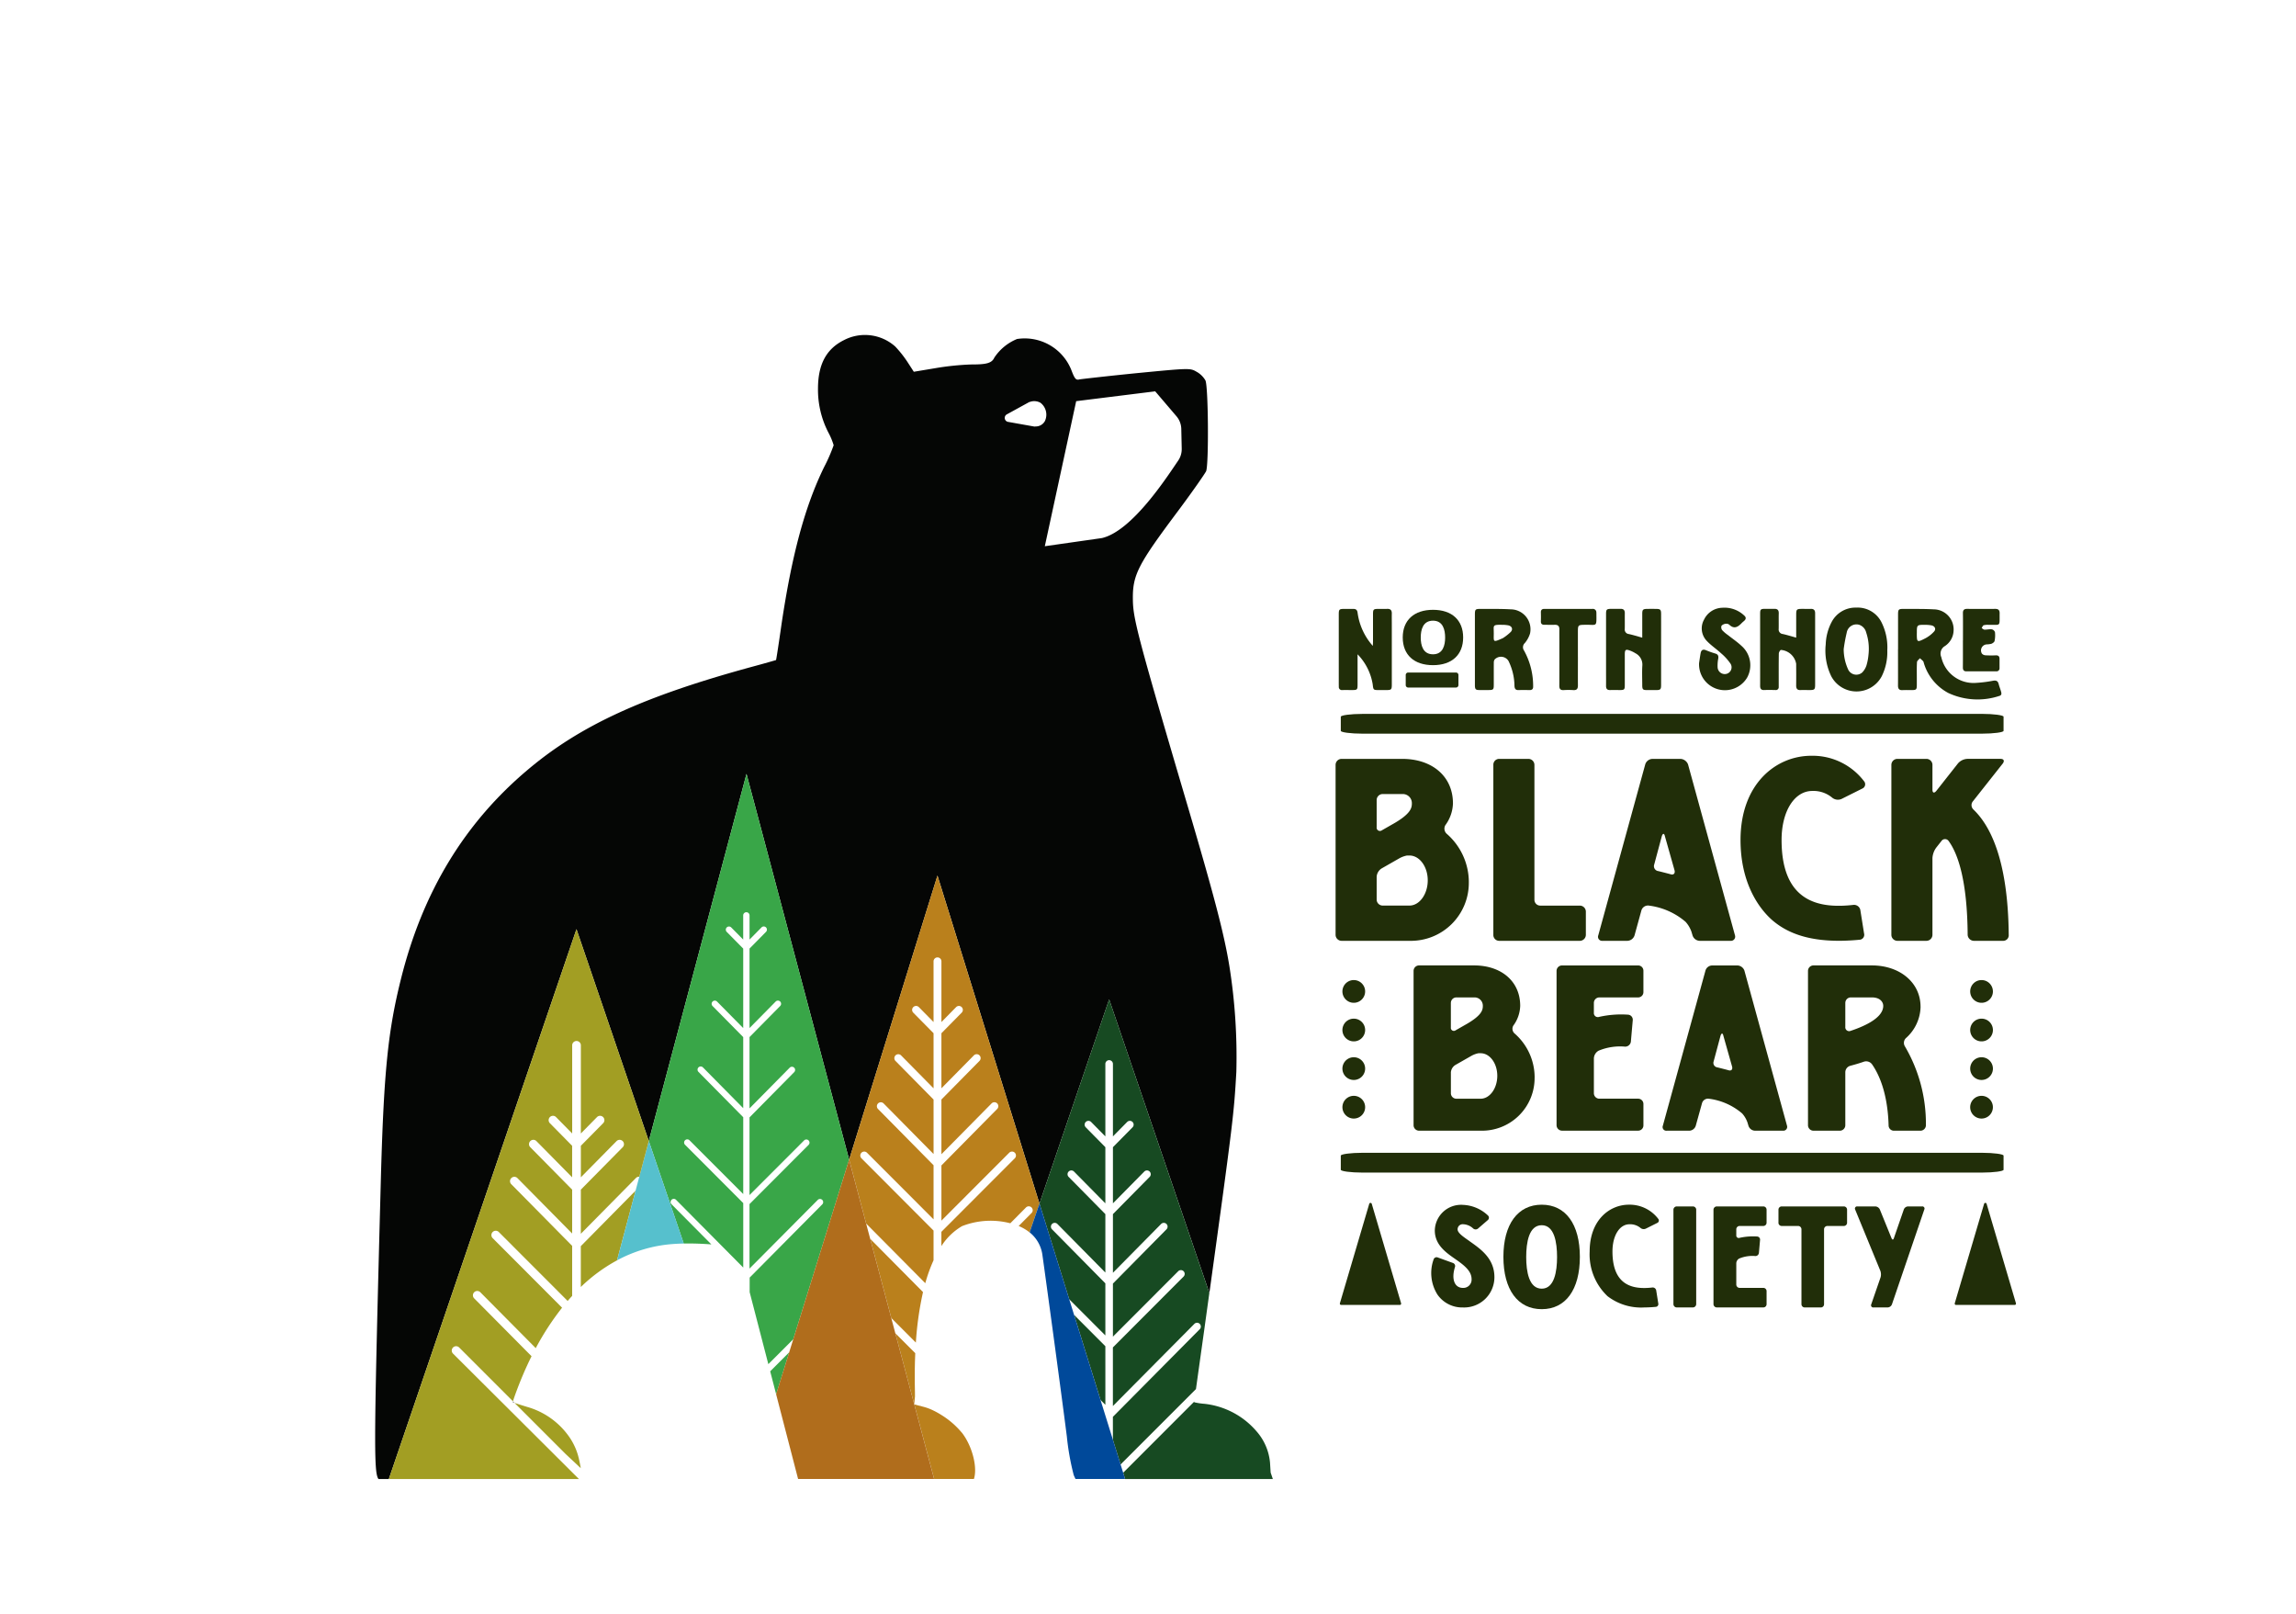 <svg xmlns="http://www.w3.org/2000/svg" xmlns:xlink="http://www.w3.org/1999/xlink" width="306" height="215" viewBox="0 0 306 215">
  <defs>
    <clipPath id="clip-path">
      <rect id="Rectangle_2" data-name="Rectangle 2" width="90.683" height="93.477" fill="#212e09"/>
    </clipPath>
    <clipPath id="clip-path-2">
      <rect id="Rectangle_5985" data-name="Rectangle 5985" width="119.638" height="152.426" fill="none"/>
    </clipPath>
  </defs>
  <g id="Group_22720" data-name="Group 22720" transform="translate(-91 80)">
    <rect id="Rectangle_69" data-name="Rectangle 69" width="306" height="215" transform="translate(91 -80)" fill="#fff"/>
    <g id="Group_5" data-name="Group 5" transform="translate(269 0.963)">
      <g id="Group_3" data-name="Group 3" transform="translate(0 0)" clip-path="url(#clip-path)">
        <path id="Path_11" data-name="Path 11" d="M17.758,51.185a7.721,7.721,0,0,1-7.913,7.82H.781A.805.805,0,0,1,0,58.223V35.544a.805.805,0,0,1,.781-.782h8.1c3.956,0,6.762,2.3,6.762,5.934a5.145,5.145,0,0,1-1.012,2.9.92.92,0,0,0,.184,1.15,8.558,8.558,0,0,1,2.945,6.44M5.475,40.236v3.635a.438.438,0,0,0,.689.413l1.288-.736c2.669-1.472,2.715-2.3,2.715-2.9a1.211,1.211,0,0,0-1.288-1.2H6.256a.805.805,0,0,0-.781.782m0,10.259v3.036a.806.806,0,0,0,.781.783H9.845c1.334,0,2.438-1.518,2.438-3.358s-1.1-3.312-2.438-3.312H9.522a3.469,3.469,0,0,0-1.012.368L6.164,49.345a1.4,1.4,0,0,0-.689,1.15" transform="translate(0 -14.609)" fill="#212e09"/>
        <path id="Path_12" data-name="Path 12" d="M41.742,35.544V53.531a.775.775,0,0,0,.781.782h5.29a.807.807,0,0,1,.783.783v3.128a.806.806,0,0,1-.783.782H37.048a.775.775,0,0,1-.781-.782V35.544a.775.775,0,0,1,.781-.782h3.91a.806.806,0,0,1,.783.782" transform="translate(-15.241 -14.609)" fill="#212e09"/>
        <path id="Path_13" data-name="Path 13" d="M67.588,34.762h3.727a1.144,1.144,0,0,1,1.012.736L78.583,58.27a.564.564,0,0,1-.6.736H73.891a1.037,1.037,0,0,1-.966-.736l-.137-.46A3.925,3.925,0,0,0,72,56.475a9.277,9.277,0,0,0-4.876-2.162.912.912,0,0,0-1.012.644L65.2,58.27a1.037,1.037,0,0,1-.966.736H60.919a.539.539,0,0,1-.553-.736L66.623,35.5a1.036,1.036,0,0,1,.966-.736m.783,14.951c.552.138,1.1.276,1.609.414.415.138.644-.092.552-.506l-1.288-4.554c-.092-.415-.277-.415-.414,0l-1.012,3.772a.661.661,0,0,0,.552.874" transform="translate(-25.354 -14.609)" fill="#212e09"/>
        <path id="Path_14" data-name="Path 14" d="M97.414,56.038c-1.978-1.7-4.324-5.152-4.324-10.765,0-7.5,4.738-11.225,9.43-11.225a8.627,8.627,0,0,1,7.039,3.4.622.622,0,0,1-.23.966l-2.761,1.38a1.206,1.206,0,0,1-1.288-.184,3.9,3.9,0,0,0-2.623-.874c-2.392,0-4.095,2.714-4.095,6.533,0,8.373,5.107,9.154,9.569,8.649a.854.854,0,0,1,.92.644l.506,3.174a.662.662,0,0,1-.645.828c-.874.092-2.023.137-2.667.137-3.45,0-6.487-.69-8.832-2.668" transform="translate(-39.121 -14.309)" fill="#212e09"/>
        <path id="Path_15" data-name="Path 15" d="M138.718,41.524c2.255,2.162,4.6,6.763,4.693,16.7a.737.737,0,0,1-.737.782h-3.91a.848.848,0,0,1-.828-.782c-.046-7.222-1.288-10.811-2.531-12.513a.58.58,0,0,0-.966,0l-.689.874a2.662,2.662,0,0,0-.506,1.38V58.223a.806.806,0,0,1-.783.782h-3.91a.805.805,0,0,1-.782-.782V35.544a.805.805,0,0,1,.782-.782h3.91a.806.806,0,0,1,.783.782v3.312c0,.46.23.506.506.184l2.9-3.68a1.778,1.778,0,0,1,1.241-.6h4.417c.46,0,.552.276.323.6l-4,5.061a.794.794,0,0,0,.091,1.1" transform="translate(-53.696 -14.609)" fill="#212e09"/>
        <path id="Path_16" data-name="Path 16" d="M129.3,5.678q0-2.318,0-4.636c0-.673.07-.75.724-.746,1.346.009,2.7-.019,4.037.057A2.675,2.675,0,0,1,136.7,3.219a2.558,2.558,0,0,1-1.157,2.026,1.163,1.163,0,0,0-.476,1.488,4.4,4.4,0,0,0,4.423,3.43,17.348,17.348,0,0,0,2.487-.3c.414-.068.628.039.732.442.089.35.231.686.326,1.034.065.238.08.472-.252.555a9.228,9.228,0,0,1-6.792-.4,6.687,6.687,0,0,1-3.262-4.008.615.615,0,0,0-.08-.22c-.136-.143-.291-.268-.438-.4-.134.17-.373.333-.386.512-.046.707-.023,1.418-.025,2.128,0,.3,0,.6,0,.9,0,.644-.064.7-.7.706-.4,0-.793-.02-1.187.005-.459.03-.623-.17-.62-.609.01-1.608,0-3.217,0-4.826M131.8,3.529v.047c0,1.166.034,1.2,1.1.655a4.231,4.231,0,0,0,1.209-.933c.289-.328.091-.713-.348-.807a4.124,4.124,0,0,0-.846-.072c-1.111-.008-1.111,0-1.111,1.11" transform="translate(-54.336 -0.124)" fill="#212e09"/>
        <path id="Path_17" data-name="Path 17" d="M32.026,5.674q0-2.269,0-4.539c0-.809.035-.846.866-.84,1.3.01,2.6-.021,3.892.056a2.658,2.658,0,0,1,2.59,3.225,3.709,3.709,0,0,1-.69,1.265.76.76,0,0,0-.11,1,9.75,9.75,0,0,1,1.215,4.8c.009.345-.161.478-.5.47-.474-.012-.95-.019-1.424,0-.417.017-.546-.176-.565-.566a7.728,7.728,0,0,0-.8-3.323,1.171,1.171,0,0,0-1.846-.182.768.768,0,0,0-.107.441c-.009.977,0,1.954-.005,2.931,0,.635-.062.692-.715.693-.4,0-.792,0-1.188,0-.514,0-.61-.1-.612-.657,0-1.592,0-3.184,0-4.776m2.517-2.135c-.011,1.171-.129,1.244,1.129.688a.4.4,0,0,0,.086-.038,6.6,6.6,0,0,0,1.056-.833c.321-.373.138-.766-.347-.871a4.227,4.227,0,0,0-.8-.068c-1.391-.03-1.106.1-1.129,1.121" transform="translate(-13.459 -0.124)" fill="#212e09"/>
        <path id="Path_18" data-name="Path 18" d="M3.237,6.338q0,2,0,4.005c0,.721-.038.758-.742.759-.428,0-.856-.008-1.283,0a.41.41,0,0,1-.474-.456C.728,10.3.732,9.955.732,9.608q0-4.281,0-8.562c0-.7.056-.754.755-.757.38,0,.761.01,1.14,0,.411-.013.584.152.621.578a8.335,8.335,0,0,0,2.02,4.352c.013-.268.027-.419.027-.57,0-1.23,0-2.46,0-3.69C5.3.366,5.367.3,5.942.29c.412,0,.824.014,1.235-.005.455-.021.633.191.624.622-.01.473,0,.946,0,1.419q0,4.021,0,8.042c0,.671-.066.734-.725.735h-.95c-.78,0-.787,0-.871-.759A7.44,7.44,0,0,0,3.237,6.338" transform="translate(-0.307 -0.119)" fill="#212e09"/>
        <path id="Path_19" data-name="Path 19" d="M67,4.128V1.617c0-.22,0-.441,0-.662,0-.567.092-.656.663-.663q.594-.007,1.187,0c.564.007.659.1.661.667.005,1.466,0,2.932,0,4.4q0,2.53,0,5.059c0,.606-.086.687-.676.689-.4,0-.792,0-1.188,0-.567,0-.646-.082-.648-.664,0-.867-.042-1.737.012-2.6A1.692,1.692,0,0,0,66.1,6.207a3.818,3.818,0,0,0-.72-.357c-.584-.216-.7-.13-.707.486,0,1.371,0,2.742,0,4.114,0,.59-.068.652-.648.653-.427,0-.856-.017-1.282,0s-.572-.171-.568-.561c.007-.631,0-1.261,0-1.892q0-3.83,0-7.66c0-.631.073-.7.714-.706.4,0,.792.012,1.187,0,.423-.017.606.166.6.588-.012.693.009,1.387-.007,2.081a.6.6,0,0,0,.55.688c.565.126,1.118.3,1.782.483" transform="translate(-26.128 -0.121)" fill="#212e09"/>
        <path id="Path_20" data-name="Path 20" d="M102.4,4.126V1.188c0-.875.021-.9.909-.9.348,0,.7.01,1.045,0,.41-.013.572.2.57.578,0,.079,0,.158,0,.237q0,4.609,0,9.219c0,.722-.061.781-.779.782-.38,0-.761-.02-1.139,0-.466.03-.616-.191-.61-.621.012-.961.008-1.922,0-2.884a2.241,2.241,0,0,0-2.022-1.84c-.118.014-.286.31-.289.478-.024,1.355-.013,2.71-.014,4.066,0,.126,0,.252,0,.378a.384.384,0,0,1-.449.42c-.49-.01-.983-.021-1.472,0-.426.021-.558-.178-.556-.566.007-1.371,0-2.742,0-4.113q0-2.742,0-5.484c0-.585.069-.65.655-.656.412,0,.823.01,1.234,0s.6.161.593.59c-.019.693.006,1.387-.009,2.08a.605.605,0,0,0,.553.686c.564.127,1.118.3,1.777.481" transform="translate(-41.012 -0.121)" fill="#212e09"/>
        <path id="Path_21" data-name="Path 21" d="M120.861,5.686a7.222,7.222,0,0,1-.738,3.455,3.807,3.807,0,0,1-6.724.02,7.822,7.822,0,0,1-.744-4.269,6.842,6.842,0,0,1,.75-2.9A3.582,3.582,0,0,1,116.718,0a3.549,3.549,0,0,1,3.373,1.961,7.434,7.434,0,0,1,.77,3.72m-5.811-.13a6.515,6.515,0,0,0,.568,2.636,1.2,1.2,0,0,0,1.9.456,2.453,2.453,0,0,0,.572-.957,7.209,7.209,0,0,0,.267-1.433,6.856,6.856,0,0,0-.31-2.937,1.441,1.441,0,0,0-.956-1.036,1.317,1.317,0,0,0-1.638,1.058,21.482,21.482,0,0,0-.406,2.214" transform="translate(-47.331 -0.002)" fill="#212e09"/>
        <path id="Path_22" data-name="Path 22" d="M83.553,7.423c.069-.45.128-.9.211-1.35.074-.4.286-.572.711-.4a11.792,11.792,0,0,0,1.248.445c.375.108.441.334.39.678a4.673,4.673,0,0,0-.086,1.121.951.951,0,0,0,1.234.893A.9.9,0,0,0,87.767,7.5a6.875,6.875,0,0,0-1.278-1.416c-.643-.6-1.4-1.086-1.983-1.735A2.4,2.4,0,0,1,84.219,1.6,2.77,2.77,0,0,1,86.637.018a3.827,3.827,0,0,1,2.916,1.016c.273.23.3.467.028.715-.106.1-.22.182-.318.284-.493.517-1,.889-1.674.25a.591.591,0,0,0-.441-.137.949.949,0,0,0-.594.26.631.631,0,0,0,.076.586,4.488,4.488,0,0,0,.748.645c.617.491,1.279.934,1.849,1.473a3.419,3.419,0,0,1,.729,4.225,3.449,3.449,0,0,1-6.4-1.913" transform="translate(-35.113 0)" fill="#212e09"/>
        <path id="Path_23" data-name="Path 23" d="M52.131,6.716c0,1.261-.008,2.522,0,3.783,0,.435-.147.644-.612.613a10.506,10.506,0,0,0-1.282,0c-.437.026-.587-.157-.584-.581.012-1.955.005-3.909.005-5.864,0-.552-.008-1.1,0-1.655.006-.417-.184-.608-.6-.6-.459.01-.918,0-1.377,0-.335.006-.5-.13-.486-.478.013-.394.012-.788,0-1.182-.009-.327.16-.46.463-.46q3.206,0,6.414,0a.461.461,0,0,1,.517.484c0,.032.006.063.006.094.008,1.89.113,1.515-1.432,1.54-1.034.017-1.035,0-1.035,1.041V6.716" transform="translate(-19.834 -0.124)" fill="#212e09"/>
        <path id="Path_24" data-name="Path 24" d="M144.222,4.491c0-1.213.012-2.426-.006-3.639-.006-.413.162-.566.56-.564,1.251.008,2.5.012,3.751,0,.434,0,.589.187.583.6-.025,1.84.2,1.486-1.481,1.527a2.1,2.1,0,0,0-.653.056c-.118.043-.179.246-.265.377.125.073.248.2.375.208.329.01.666-.082.988-.041a.59.59,0,0,1,.414.378,3.829,3.829,0,0,1-.054,1.173c-.031.153-.261.31-.435.377a3.352,3.352,0,0,1-.653.079.806.806,0,0,0-.6,1.223.669.669,0,0,0,.472.227,12.821,12.821,0,0,0,1.376.008c.343-.013.5.132.5.464q0,.614,0,1.228a.4.4,0,0,1-.443.438c-1.329,0-2.659,0-3.988,0-.332,0-.457-.19-.453-.524.013-1.2.005-2.395.005-3.592" transform="translate(-60.607 -0.121)" fill="#212e09"/>
        <path id="Path_25" data-name="Path 25" d="M15.438,4.185c0-2.3,1.514-3.681,4.036-3.681s4.016,1.38,4.016,3.681S22,7.879,19.474,7.879,15.438,6.5,15.438,4.185m2.4.013c0,1.015.283,2.233,1.635,2.233,1.332,0,1.615-1.217,1.615-2.233s-.282-2.247-1.615-2.247c-1.352,0-1.635,1.218-1.635,2.247" transform="translate(-6.488 -0.212)" fill="#212e09"/>
        <path id="Path_26" data-name="Path 26" d="M18.146,16.917H16.457a.331.331,0,0,1-.333-.334V15.248a.33.33,0,0,1,.333-.333h6.36a.33.33,0,0,1,.333.333v1.335a.331.331,0,0,1-.333.334H18.146Z" transform="translate(-6.776 -6.268)" fill="#212e09"/>
        <path id="Path_27" data-name="Path 27" d="M4.048,125.3H86.679c1.509,0,2.849.177,2.849.377v1.883c0,.2-1.34.376-2.849.376H4.048c-1.51,0-2.85-.177-2.85-.376v-1.883c0-.2,1.34-.377,2.85-.377" transform="translate(-0.503 -52.659)" fill="#212e09"/>
        <path id="Path_28" data-name="Path 28" d="M4.048,24.419H86.679c1.509,0,2.849.177,2.849.377v1.883c0,.2-1.34.376-2.849.376H4.048c-1.51,0-2.85-.177-2.85-.376V24.8c0-.2,1.34-.377,2.85-.377" transform="translate(-0.503 -10.262)" fill="#212e09"/>
        <path id="Path_29" data-name="Path 29" d="M34.06,97.157a7.012,7.012,0,0,1-7.187,7.1H18.641a.732.732,0,0,1-.71-.71v-20.6a.732.732,0,0,1,.71-.711H26c3.593,0,6.142,2.089,6.142,5.39a4.676,4.676,0,0,1-.919,2.632.835.835,0,0,0,.168,1.045,7.774,7.774,0,0,1,2.674,5.85M22.9,87.212v3.3a.4.4,0,0,0,.626.376l1.169-.668c2.424-1.337,2.466-2.089,2.466-2.632A1.1,1.1,0,0,0,26,86.5H23.613a.731.731,0,0,0-.71.71m0,9.318v2.757a.732.732,0,0,0,.71.711h3.26c1.211,0,2.214-1.379,2.214-3.05s-1-3.009-2.214-3.009H26.58a3.148,3.148,0,0,0-.919.335L23.53,95.485A1.268,1.268,0,0,0,22.9,96.53" transform="translate(-7.536 -34.562)" fill="#212e09"/>
        <path id="Path_30" data-name="Path 30" d="M50.8,103.549V82.95a.732.732,0,0,1,.71-.71H61.664a.7.7,0,0,1,.711.71v2.841a.705.705,0,0,1-.711.71H56.483a.732.732,0,0,0-.71.71v1.337a.53.53,0,0,0,.71.543,13.447,13.447,0,0,1,3.844-.292.674.674,0,0,1,.627.752l-.25,2.841a.766.766,0,0,1-.753.668A7.447,7.447,0,0,0,56.4,93.6a1.23,1.23,0,0,0-.626,1.045v4.638a.732.732,0,0,0,.71.71h5.181a.705.705,0,0,1,.711.71v2.841a.7.7,0,0,1-.711.71H51.511a.732.732,0,0,1-.71-.71" transform="translate(-21.349 -34.562)" fill="#212e09"/>
        <path id="Path_31" data-name="Path 31" d="M81.77,82.24h3.385a1.039,1.039,0,0,1,.919.668l5.683,20.682a.512.512,0,0,1-.544.668H87.494a.94.94,0,0,1-.877-.668l-.125-.417a3.569,3.569,0,0,0-.711-1.212A8.431,8.431,0,0,0,81.352,100a.829.829,0,0,0-.919.585l-.835,3.008a.94.94,0,0,1-.877.668H75.712a.489.489,0,0,1-.5-.668l5.682-20.682a.942.942,0,0,1,.878-.668m.711,13.579c.5.125,1,.251,1.462.376.377.126.586-.083.5-.46L83.275,91.6c-.084-.376-.25-.376-.376,0l-.919,3.426a.6.6,0,0,0,.5.794" transform="translate(-31.594 -34.562)" fill="#212e09"/>
        <path id="Path_32" data-name="Path 32" d="M123.608,87.755a5.755,5.755,0,0,1-1.964,4.178.887.887,0,0,0-.125,1.086,20.338,20.338,0,0,1,2.8,10.529.732.732,0,0,1-.71.711h-3.552a.7.7,0,0,1-.71-.711c-.126-4.262-1.255-6.769-2.215-8.147a.974.974,0,0,0-1.087-.335c-.71.25-1.337.417-1.8.543a.9.9,0,0,0-.668.877v7.061a.733.733,0,0,1-.711.711h-3.552a.732.732,0,0,1-.71-.711v-20.6a.732.732,0,0,1,.71-.711h7.814c3.634,0,6.476,2.215,6.476,5.515m-10.027-.543v3.218a.512.512,0,0,0,.668.543c1.379-.46,4.387-1.588,4.387-3.342,0-.544-.459-1.128-1.5-1.128H114.29a.731.731,0,0,0-.71.71" transform="translate(-45.643 -34.562)" fill="#212e09"/>
        <path id="Path_33" data-name="Path 33" d="M27.1,142.1c1.4,1,3.321,2.248,3.321,4.8a4.033,4.033,0,0,1-4.189,4.036,4.008,4.008,0,0,1-3.4-1.711,5.376,5.376,0,0,1-.51-4.7.416.416,0,0,1,.536-.255l2.044.741a.436.436,0,0,1,.256.562c-.486,1.558-.077,2.758,1.073,2.758a1.1,1.1,0,0,0,1.149-1.149c0-1-.766-1.712-2.043-2.605s-2.86-1.916-2.86-3.909a3.5,3.5,0,0,1,3.754-3.4,5.119,5.119,0,0,1,3.346,1.43.408.408,0,0,1-.026.588l-1.328,1.149a.5.5,0,0,1-.638-.026,2.076,2.076,0,0,0-1.354-.562.673.673,0,0,0-.715.689c0,.486.816,1.022,1.583,1.558" transform="translate(-9.253 -57.688)" fill="#212e09"/>
        <path id="Path_34" data-name="Path 34" d="M38.581,144.173c0-4.342,1.915-6.948,5.108-6.948s5.083,2.605,5.083,6.948c0,4.368-1.89,6.973-5.083,6.973s-5.108-2.605-5.108-6.973m3.039.026c0,1.915.358,4.215,2.069,4.215,1.686,0,2.043-2.3,2.043-4.215,0-1.941-.357-4.24-2.043-4.24-1.711,0-2.069,2.3-2.069,4.24" transform="translate(-16.214 -57.669)" fill="#212e09"/>
        <path id="Path_35" data-name="Path 35" d="M60.81,149.434a7.664,7.664,0,0,1-2.4-5.977c0-4.164,2.63-6.233,5.236-6.233a4.791,4.791,0,0,1,3.908,1.891.345.345,0,0,1-.128.536l-1.533.766a.668.668,0,0,1-.715-.1,2.166,2.166,0,0,0-1.456-.485c-1.328,0-2.273,1.507-2.273,3.627,0,4.648,2.836,5.083,5.313,4.8a.473.473,0,0,1,.511.357l.281,1.762a.367.367,0,0,1-.358.46c-.485.051-1.124.077-1.481.077a7.339,7.339,0,0,1-4.9-1.481" transform="translate(-24.547 -57.669)" fill="#212e09"/>
        <path id="Path_36" data-name="Path 36" d="M80.7,138.056v12.592a.448.448,0,0,1-.435.434H78.1a.447.447,0,0,1-.434-.434V138.056a.447.447,0,0,1,.434-.434H80.27a.448.448,0,0,1,.435.434" transform="translate(-32.639 -57.836)" fill="#212e09"/>
        <path id="Path_37" data-name="Path 37" d="M86.875,150.649V138.057a.447.447,0,0,1,.434-.434h6.206a.431.431,0,0,1,.435.434v1.737a.431.431,0,0,1-.435.434H90.349a.447.447,0,0,0-.434.434v.817a.324.324,0,0,0,.434.332,8.235,8.235,0,0,1,2.349-.179.412.412,0,0,1,.384.46l-.153,1.736a.468.468,0,0,1-.46.409,4.566,4.566,0,0,0-2.171.332.753.753,0,0,0-.383.639v2.835a.447.447,0,0,0,.434.434h3.167a.431.431,0,0,1,.435.434v1.737a.431.431,0,0,1-.435.434H87.309a.447.447,0,0,1-.434-.434" transform="translate(-36.51 -57.837)" fill="#212e09"/>
        <path id="Path_38" data-name="Path 38" d="M101.811,139.793v-1.737a.43.43,0,0,1,.434-.434h8.276a.43.43,0,0,1,.434.434v1.737a.43.43,0,0,1-.434.434h-2.2a.447.447,0,0,0-.434.434v9.987a.426.426,0,0,1-.409.435H105.31a.431.431,0,0,1-.434-.435v-9.987a.447.447,0,0,0-.434-.434h-2.2a.431.431,0,0,1-.434-.434" transform="translate(-42.786 -57.836)" fill="#212e09"/>
        <path id="Path_39" data-name="Path 39" d="M124.581,141.862l1.328-3.832a.635.635,0,0,1,.562-.409h1.89a.286.286,0,0,1,.281.409l-4.316,12.644a.643.643,0,0,1-.588.409h-1.864a.291.291,0,0,1-.307-.409l1.252-3.627a1.491,1.491,0,0,0-.026-.817l-3.372-8.2a.286.286,0,0,1,.281-.409h2.4a.708.708,0,0,1,.613.409l1.558,3.832c.1.23.23.23.307,0" transform="translate(-50.178 -57.836)" fill="#212e09"/>
        <path id="Path_40" data-name="Path 40" d="M8.976,150.406H1.152a.173.173,0,0,1-.165-.221L4.9,136.93a.173.173,0,0,1,.331,0l3.912,13.255a.173.173,0,0,1-.166.221" transform="translate(-0.412 -57.493)" fill="#212e09"/>
        <path id="Path_41" data-name="Path 41" d="M150.324,150.406H142.5a.173.173,0,0,1-.165-.221l3.912-13.255a.172.172,0,0,1,.331,0l3.912,13.255a.173.173,0,0,1-.166.221" transform="translate(-59.814 -57.493)" fill="#212e09"/>
        <path id="Path_42" data-name="Path 42" d="M148.916,87.114A1.514,1.514,0,1,1,147.4,85.6a1.514,1.514,0,0,1,1.514,1.514" transform="translate(-61.31 -35.974)" fill="#212e09"/>
        <path id="Path_43" data-name="Path 43" d="M148.916,95.982a1.514,1.514,0,1,1-1.514-1.514,1.514,1.514,0,0,1,1.514,1.514" transform="translate(-61.31 -39.701)" fill="#212e09"/>
        <path id="Path_44" data-name="Path 44" d="M148.916,104.85a1.514,1.514,0,1,1-1.514-1.514,1.514,1.514,0,0,1,1.514,1.514" transform="translate(-61.31 -43.427)" fill="#212e09"/>
        <path id="Path_45" data-name="Path 45" d="M148.9,113.508a1.514,1.514,0,1,1-1.709-1.289,1.514,1.514,0,0,1,1.709,1.289" transform="translate(-61.311 -47.154)" fill="#212e09"/>
        <path id="Path_46" data-name="Path 46" d="M4.6,87.114A1.514,1.514,0,1,1,3.088,85.6,1.514,1.514,0,0,1,4.6,87.114" transform="translate(-0.661 -35.974)" fill="#212e09"/>
        <path id="Path_47" data-name="Path 47" d="M4.6,95.982a1.514,1.514,0,1,1-1.514-1.514A1.514,1.514,0,0,1,4.6,95.982" transform="translate(-0.661 -39.701)" fill="#212e09"/>
        <path id="Path_48" data-name="Path 48" d="M4.6,104.85a1.514,1.514,0,1,1-1.514-1.514A1.514,1.514,0,0,1,4.6,104.85" transform="translate(-0.661 -43.427)" fill="#212e09"/>
        <path id="Path_49" data-name="Path 49" d="M4.587,113.508a1.514,1.514,0,1,1-1.709-1.289,1.514,1.514,0,0,1,1.709,1.289" transform="translate(-0.662 -47.154)" fill="#212e09"/>
      </g>
    </g>
    <g id="Group_22637" data-name="Group 22637" transform="translate(141 -35.357)">
      <g id="Group_22636" data-name="Group 22636" clip-path="url(#clip-path-2)">
        <path id="Path_51996" data-name="Path 51996" d="M36.467,107.393,49.489,58.474l13.68,51.395L74.941,72.023l13.593,43.7,9.288-27.208,13.359,39.134c3.208-23.188,3.274-23.948,3.592-29.453a76.77,76.77,0,0,0-.914-14.024c-.679-4.231-2.01-9.323-5.458-21.022-6.79-23.007-7.39-25.357-7.417-27.891-.052-3.29.653-4.649,6.007-11.8,1.932-2.585,3.6-4.988,3.76-5.327.366-1.019.288-11.334-.1-12.091a3.1,3.1,0,0,0-1.175-1.149c-.862-.5-.914-.5-7.965.183-3.918.392-7.338.783-7.652.836-.444.131-.627-.079-1.018-1.1A6.691,6.691,0,0,0,85.55.527a6.636,6.636,0,0,0-3.032,2.484c-.352.793-1.2.911-3.131.911a36.276,36.276,0,0,0-4.779.5l-2.82.47-.862-1.332a15.006,15.006,0,0,0-1.619-2.037A6.062,6.062,0,0,0,62.464.683c-2.35,1.175-3.447,3.238-3.447,6.477a12.426,12.426,0,0,0,1.41,5.876,8.906,8.906,0,0,1,.679,1.645,22.552,22.552,0,0,1-1.28,2.925c-2.559,5.249-4.283,11.647-5.667,20.918-.366,2.585-.7,4.727-.731,4.779-.052.026-1.593.47-3.447.966C35.775,48.16,27.366,52,20.393,57.875c-8.461,7.1-14.076,16.322-16.974,28-1.7,6.816-2.246,12.222-2.638,25.776-.94,35.177-.992,39.773-.366,40.739.009.013.025.027.034.041H1.822L26.83,79.162ZM93.429,8.81,103.959,7.5l2.836,3.323a2.679,2.679,0,0,1,.641,1.68l.058,2.636a2.706,2.706,0,0,1-.471,1.59c-1.486,2.173-6.134,9.4-10.175,10.324l-7.6,1.086Zm-9.206,1.738,2.952-1.621a.514.514,0,0,1,.088-.018,1.7,1.7,0,0,1,1.414.121,2,2,0,0,1,.593,2.41,1.39,1.39,0,0,1-1.29.739.5.5,0,0,1-.114.016l-3.479-.619a.539.539,0,0,1-.164-1.027" transform="translate(0 0)" fill="#050605"/>
        <path id="Path_51997" data-name="Path 51997" d="M76.163,101.245l-13.021,48.92L67.8,163.823c1.3-.028,2.575.029,3.682.115l-5.3-5.341a.422.422,0,1,1,.6-.593l6.005,6.054,2.937,2.961.006.006v-8.592l-7.749-7.764a.422.422,0,1,1,.6-.593l7.148,7.154V146.992l-5.948-6.023a.423.423,0,1,1,.6-.594l5.346,5.413v-9.471l-4.095-4.151a.422.422,0,0,1,.6-.593l3.494,3.541V124.524l-2.187-2.217a.422.422,0,1,1,.6-.593l1.585,1.607V120.1a.423.423,0,0,1,.846,0v3.216l1.585-1.607a.422.422,0,1,1,.6.593l-2.187,2.217v10.591l3.494-3.541a.422.422,0,0,1,.6.593l-4.095,4.151v9.5l5.371-5.439a.423.423,0,0,1,.6.594l-5.973,6.048v10.349l7.284-7.29a.422.422,0,0,1,.6.593l-7.885,7.9v8.593L85.671,158a.422.422,0,0,1,.6.593l-9.686,9.767V170.3l2.489,9.594,3.327-3.327,7.442-23.927Z" transform="translate(-26.674 -42.771)" fill="#39a648"/>
        <path id="Path_51998" data-name="Path 51998" d="M91.952,240.278l1.743-5.6-2.538,2.539Z" transform="translate(-38.509 -99.138)" fill="#39a648"/>
        <path id="Path_51999" data-name="Path 51999" d="M121.275,215.607l-7.033-7.092,2.807,10.546,3.274,3.274a43.18,43.18,0,0,1,.952-6.728" transform="translate(-48.261 -88.087)" fill="#ba801c"/>
        <path id="Path_52000" data-name="Path 52000" d="M122.692,232.948l-2.654-2.656,2.515,9.446.1-1.01c.028-.213-.105-2.6.038-5.781" transform="translate(-50.71 -97.286)" fill="#ba801c"/>
        <path id="Path_52001" data-name="Path 52001" d="M109.375,162.55l2.268,8.521,7.881,7.945a20.762,20.762,0,0,1,1.1-3.054v-3.957L111,162.36a.525.525,0,0,1,.747-.737l8.879,8.888V163.3l-7.389-7.483a.525.525,0,1,1,.747-.737l6.642,6.725v-7.26l-5.088-5.156a.525.525,0,0,1,.747-.737l4.34,4.4V145.71l-2.717-2.754a.525.525,0,0,1,.747-.737l1.969,2v-8.086a.525.525,0,0,1,1.05,0v8.086l1.969-2a.525.525,0,0,1,.747.737l-2.717,2.754v7.337l4.34-4.4a.525.525,0,0,1,.747.737l-5.087,5.156v7.291l6.673-6.756a.525.525,0,1,1,.747.737l-7.42,7.514v7.352l9.048-9.057a.525.525,0,0,1,.747.737l-9.8,9.814v1.9a8.211,8.211,0,0,1,2.75-2.657,10.447,10.447,0,0,1,6.436-.383l2.1-2.116a.525.525,0,0,1,.747.737l-1.732,1.745a5.971,5.971,0,0,1,1.455.849l1.312-3.842-13.593-43.7Z" transform="translate(-46.205 -52.681)" fill="#ba801c"/>
        <path id="Path_52002" data-name="Path 52002" d="M47.455,204.789v5.444a21.947,21.947,0,0,1,4.827-3.55l2.471-9.285Z" transform="translate(-20.047 -83.39)" fill="#a29e23"/>
        <path id="Path_52003" data-name="Path 52003" d="M192.266,255.519c-.024-.359-.052-.788-.084-1.306a7.3,7.3,0,0,0-1.792-4.189,10.644,10.644,0,0,0-6.93-3.671,8.931,8.931,0,0,1-1.384-.209s0-.04.011-.092l-9.478,9.485.259.833h19.688Z" transform="translate(-72.918 -103.944)" fill="#174a22"/>
        <path id="Path_52004" data-name="Path 52004" d="M153.292,180.467l3.967,12.754,4.816,4.82V191.1l-7.109-7.2a.5.5,0,0,1,.719-.709l6.39,6.47v-7.786l-4.894-4.96a.5.5,0,0,1,.718-.709l4.176,4.232v-7.481l-2.614-2.649a.5.5,0,1,1,.719-.709l1.895,1.92v-9.652a.5.5,0,1,1,1.01,0v9.652l1.895-1.92a.5.5,0,1,1,.719.709l-2.614,2.649v7.481l4.176-4.232a.5.5,0,1,1,.718.709l-4.894,4.96v7.816l6.42-6.5a.5.5,0,1,1,.718.709l-7.139,7.229V198.2l8.7-8.713a.5.5,0,0,1,.718.709l-9.423,9.441v7.809l10.857-10.944a.5.5,0,1,1,.719.709l-11.576,11.672v3.062l1.023,3.29,10.048-10.048c.241-1.735.642-4.59,1.092-7.807q.368-2.657.691-4.992L162.58,153.259Z" transform="translate(-64.758 -64.744)" fill="#174a22"/>
        <path id="Path_52005" data-name="Path 52005" d="M165.45,230.231l-4.168-4.176,3.527,11.338.642.647Z" transform="translate(-68.133 -95.497)" fill="#174a22"/>
        <path id="Path_52006" data-name="Path 52006" d="M31.78,246.123a1.853,1.853,0,0,0,.215.082l-.2-.2c-.016.068-.024.115-.013.12" transform="translate(-13.423 -103.923)" fill="#4d4e4e"/>
        <path id="Path_52007" data-name="Path 52007" d="M163.148,235.142l-1.023-3.29-1.652-5.31L156.947,215.2l-.647-2.081-3.967-12.754-1.312,3.842a4.631,4.631,0,0,1,1.712,3.062c.352,2.47,2.412,17.561,3.248,24.116a33.625,33.625,0,0,0,.914,5.145,5.643,5.643,0,0,0,.245.537h6.608l-.259-.833Z" transform="translate(-63.799 -84.645)" fill="#00499a"/>
        <path id="Path_52008" data-name="Path 52008" d="M130.742,250.472c-.016-.02-.035-.039-.051-.058a11.073,11.073,0,0,0-2.636-2.273,10.782,10.782,0,0,0-1.052-.593,7.26,7.26,0,0,0-1.3-.5l-1.292-.336,2.645,9.935h5.3c.494-1.5-.184-4.34-1.608-6.178" transform="translate(-52.557 -104.224)" fill="#ba801c"/>
        <path id="Path_52009" data-name="Path 52009" d="M60.045,185.946l-1.267,4.761-.494,1.853-2.471,9.285a18.456,18.456,0,0,1,7.359-2.168c.511-.04,1.026-.063,1.536-.073Z" transform="translate(-23.578 -78.553)" fill="#56c0cd"/>
        <path id="Path_52010" data-name="Path 52010" d="M124.386,246.683l.014,0-.01-.039Z" transform="translate(-52.547 -104.196)" fill="#b06d1c"/>
        <path id="Path_52011" data-name="Path 52011" d="M110.93,222.85l0-.035-2.515-9.446-.541-2.031-2.807-10.546-.543-2.039-2.268-8.521-7.442,23.928-.542,1.74-1.743,5.6,2.928,11.285h18.127l-2.645-9.935Z" transform="translate(-39.09 -80.363)" fill="#b06d1c"/>
        <path id="Path_52012" data-name="Path 52012" d="M40.741,253.818A8.429,8.429,0,0,0,39.529,251a10.25,10.25,0,0,0-5.656-4.1c-.748-.225-1.4-.434-1.717-.545l6.8,6.8,2.031,1.9c-.077-.451-.17-.893-.245-1.232" transform="translate(-13.584 -104.071)" fill="#a29e23"/>
        <path id="Path_52013" data-name="Path 52013" d="M28.163,137.065,3.154,210.329H28.483L11.689,193.6a.578.578,0,0,1,.822-.811l7.191,7.191c.066-.274.33-1.011.665-1.891.3-.764.886-2.272,1.808-4.119l-7.647-7.711a.577.577,0,1,1,.822-.811l7.384,7.443a36.116,36.116,0,0,1,3.509-5.387l-9.253-9.271a.577.577,0,1,1,.822-.811l9.174,9.183q.291-.34.6-.673v-6.669l-8.132-8.234a.578.578,0,0,1,.822-.811l7.309,7.4v-5.845l-5.6-5.674a.578.578,0,0,1,.822-.811l4.776,4.841v-4.2L24.6,162.9a.578.578,0,0,1,.822-.811l2.168,2.2V152.52a.578.578,0,0,1,1.155,0v11.77l2.168-2.2a.578.578,0,0,1,.822.811l-2.99,3.03v4.2l4.776-4.841a.578.578,0,0,1,.822.811l-5.6,5.674v5.88l7.344-7.435a.569.569,0,0,1,.449-.164L37.8,165.3Z" transform="translate(-1.332 -57.903)" fill="#a29e23"/>
      </g>
    </g>
  </g>
</svg>
